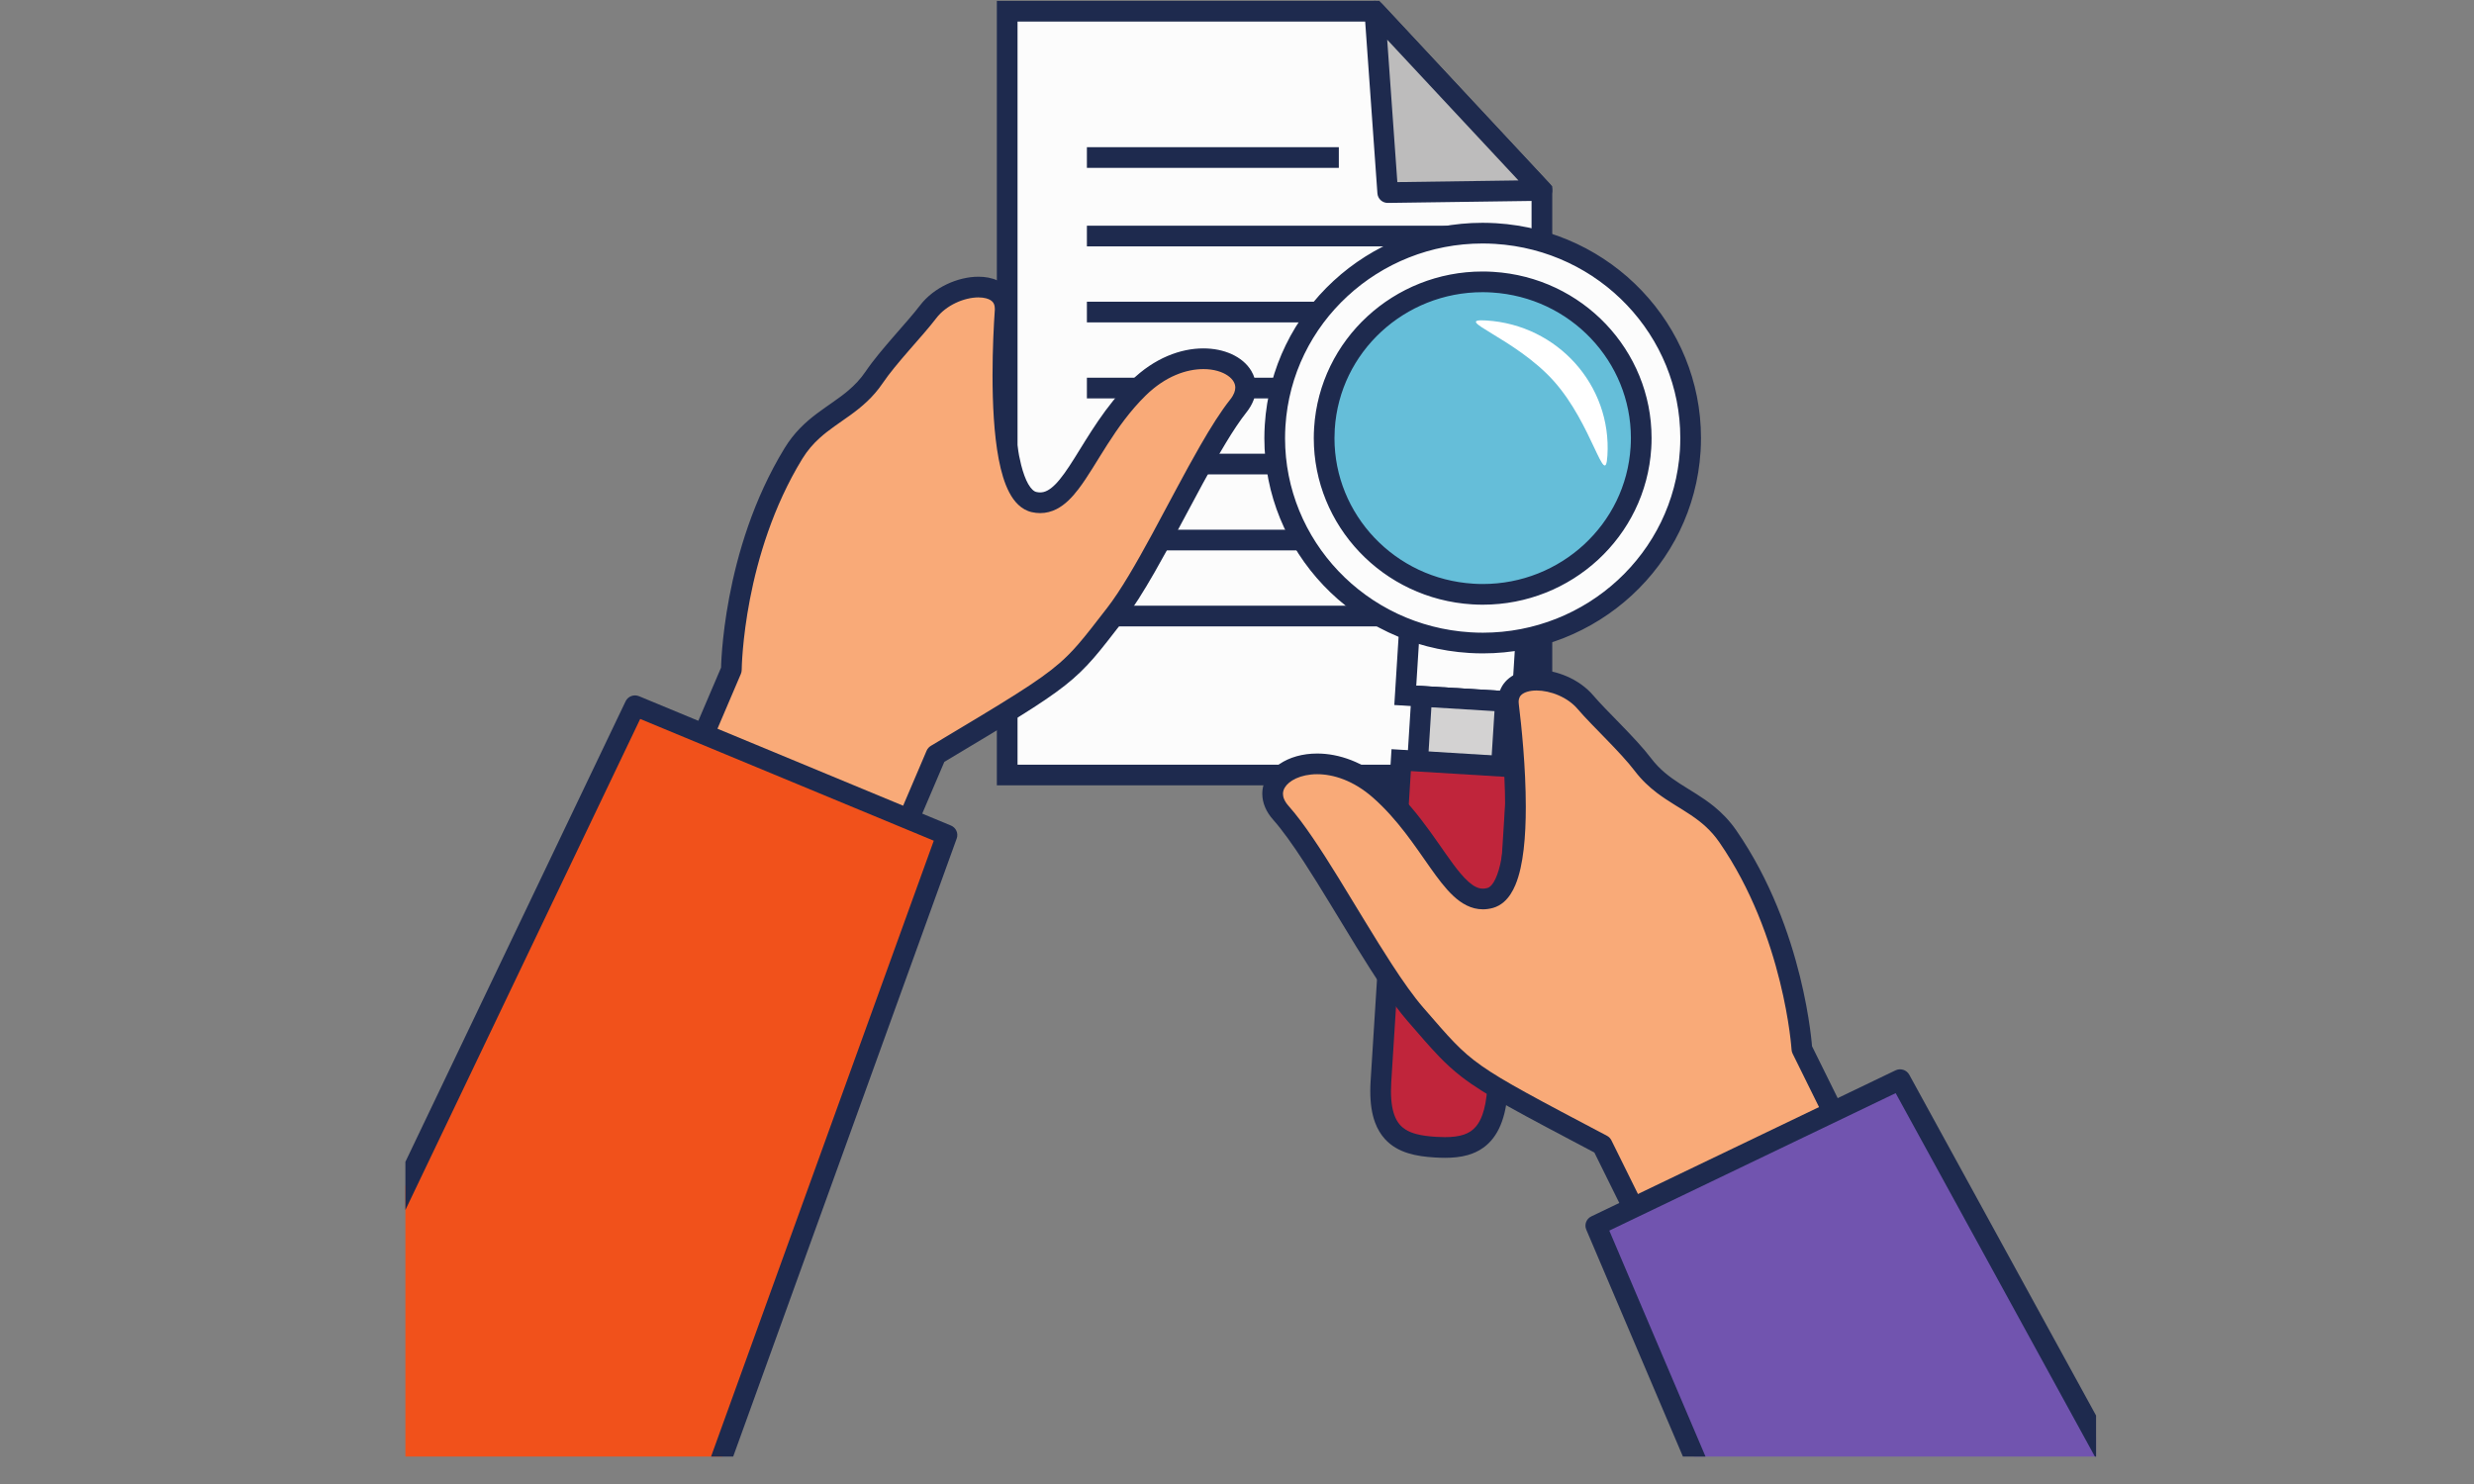<svg xmlns="http://www.w3.org/2000/svg" xmlns:xlink="http://www.w3.org/1999/xlink" width="900" viewBox="0 0 900 540" height="540" preserveAspectRatio="xMidYMid meet"><rect x="0" y="0" width="900" height="540" fill="#808080" stroke="none"/><defs><clipPath id="clip-0"><path d="M 147.473 256.254 L 345 256.254 L 345 530.016 L 147.473 530.016 Z M 147.473 256.254 " clip-rule="nonzero"></path></clipPath><clipPath id="clip-1"><path d="M 147.473 253 L 348.535 253 L 348.535 530.016 L 147.473 530.016 Z M 147.473 253 " clip-rule="nonzero"></path></clipPath><clipPath id="clip-2"><path d="M 580 392.27 L 762.523 392.27 L 762.523 530.016 L 580 530.016 Z M 580 392.27 " clip-rule="nonzero"></path></clipPath><clipPath id="clip-3"><path d="M 576 389 L 762.523 389 L 762.523 530.016 L 576 530.016 Z M 576 389 " clip-rule="nonzero"></path></clipPath></defs><path fill="rgb(98.819%, 98.819%, 98.819%)" d="M 560.918 282.012 L 366.402 282.012 L 366.402 4.078 L 500.129 4.078 L 560.918 69.305 L 560.918 282.012 " fill-opacity="1" fill-rule="nonzero"></path><path fill="rgb(11.76%, 16.469%, 30.589%)" d="M 560.918 282.012 L 560.918 278.246 L 370.164 278.246 L 370.164 7.844 L 498.496 7.844 L 557.152 70.785 L 557.16 282.012 L 560.918 282.012 L 560.918 278.246 L 560.918 282.012 L 564.68 282.012 L 564.68 67.816 L 501.77 0.312 L 362.637 0.312 L 362.637 285.777 L 564.68 285.777 L 564.68 282.012 L 560.918 282.012 " fill-opacity="1" fill-rule="nonzero"></path><path fill="rgb(74.12%, 73.729%, 73.729%)" d="M 504.832 70.078 L 500.129 4.078 L 560.918 69.305 Z M 504.832 70.078 " fill-opacity="1" fill-rule="nonzero"></path><path fill="rgb(11.76%, 16.469%, 30.589%)" d="M 504.832 70.078 L 508.582 69.809 L 504.637 14.438 L 552.379 65.652 L 504.781 66.316 L 504.832 70.078 L 508.582 69.809 L 504.832 70.078 L 504.883 73.836 L 560.973 73.062 C 562.457 73.047 563.797 72.148 564.379 70.781 C 564.961 69.41 564.684 67.824 563.672 66.734 L 502.883 1.512 C 501.797 0.348 500.086 -0.008 498.625 0.629 C 497.168 1.266 496.266 2.762 496.379 4.344 L 501.078 70.344 C 501.219 72.34 502.887 73.867 504.883 73.836 L 504.832 70.078 " fill-opacity="1" fill-rule="nonzero"></path><path fill="rgb(11.76%, 16.469%, 30.589%)" d="M 395.395 61.082 L 487.043 61.082 L 487.043 53.559 L 395.395 53.559 Z M 395.395 61.082 " fill-opacity="1" fill-rule="nonzero"></path><path fill="rgb(11.76%, 16.469%, 30.589%)" d="M 395.395 89.656 L 530.527 89.656 L 530.527 82.129 L 395.395 82.129 Z M 395.395 89.656 " fill-opacity="1" fill-rule="nonzero"></path><path fill="rgb(11.76%, 16.469%, 30.589%)" d="M 395.395 117.312 L 530.527 117.312 L 530.527 109.785 L 395.395 109.785 Z M 395.395 117.312 " fill-opacity="1" fill-rule="nonzero"></path><path fill="rgb(11.76%, 16.469%, 30.589%)" d="M 395.395 144.969 L 530.527 144.969 L 530.527 137.441 L 395.395 137.441 Z M 395.395 144.969 " fill-opacity="1" fill-rule="nonzero"></path><path fill="rgb(11.76%, 16.469%, 30.589%)" d="M 395.395 172.621 L 530.527 172.621 L 530.527 165.098 L 395.395 165.098 Z M 395.395 172.621 " fill-opacity="1" fill-rule="nonzero"></path><path fill="rgb(11.76%, 16.469%, 30.589%)" d="M 395.395 200.277 L 530.527 200.277 L 530.527 192.754 L 395.395 192.754 Z M 395.395 200.277 " fill-opacity="1" fill-rule="nonzero"></path><path fill="rgb(11.76%, 16.469%, 30.589%)" d="M 395.395 227.934 L 530.527 227.934 L 530.527 220.402 L 395.395 220.402 Z M 395.395 227.934 " fill-opacity="1" fill-rule="nonzero"></path><path fill="rgb(97.649%, 66.669%, 47.06%)" d="M 450.496 147.695 C 437.383 164.191 419.398 205.906 405.75 223.488 C 388.086 246.25 390.016 245.012 340.551 274.641 L 325.121 310.789 L 250.621 279.891 L 266.055 243.742 C 266.055 243.742 266.332 201.445 288.648 164.996 C 296.996 151.355 309.562 149.793 318.012 137.289 C 323.109 129.742 332.957 119.637 337.605 113.5 C 345.941 102.504 366.516 100.555 365.645 113.16 C 364.531 129.438 362.48 179.625 376.195 182.699 C 389.914 185.766 394.98 160.074 414.125 141.25 C 435.055 120.676 461.68 133.625 450.496 147.695 " fill-opacity="1" fill-rule="nonzero"></path><path fill="rgb(11.76%, 16.469%, 30.589%)" d="M 450.496 147.695 L 447.551 145.355 C 444.059 149.75 440.422 155.562 436.629 162.148 C 430.953 172.016 424.969 183.602 419.141 194.336 C 416.227 199.699 413.355 204.848 410.598 209.438 C 407.84 214.035 405.191 218.07 402.777 221.18 C 398.355 226.887 395.184 231.039 392.223 234.449 C 390.004 237.008 387.906 239.156 385.402 241.332 C 381.656 244.59 376.949 247.941 369.656 252.562 C 362.367 257.195 352.531 263.078 338.613 271.41 C 337.941 271.816 337.398 272.438 337.086 273.16 L 323.121 305.887 L 255.574 277.875 L 269.516 245.215 C 269.711 244.758 269.812 244.266 269.82 243.766 L 269.82 243.746 C 269.824 243.266 269.973 232.77 272.812 218.035 C 275.652 203.305 281.199 184.359 291.855 166.961 C 293.742 163.887 295.828 161.523 298.102 159.457 C 301.5 156.352 305.379 153.93 309.422 150.996 C 313.445 148.074 317.629 144.586 321.129 139.398 C 323.488 135.891 327.16 131.539 330.816 127.336 C 334.484 123.113 338.121 119.051 340.609 115.77 C 342.348 113.469 344.891 111.539 347.684 110.219 C 350.461 108.898 353.48 108.215 355.941 108.219 C 357.016 108.219 357.977 108.348 358.762 108.562 C 359.961 108.891 360.699 109.383 361.148 109.91 C 361.367 110.18 361.543 110.469 361.68 110.859 C 361.809 111.25 361.902 111.742 361.902 112.398 C 361.902 112.555 361.898 112.73 361.887 112.934 L 361.887 112.906 C 361.523 118.18 361.066 126.941 361.066 136.566 C 361.074 146.789 361.57 157.953 363.32 167.121 C 364.211 171.715 365.383 175.82 367.16 179.199 C 368.051 180.891 369.109 182.414 370.453 183.68 C 371.785 184.949 373.465 185.949 375.375 186.367 C 376.387 186.594 377.398 186.711 378.398 186.711 C 380.535 186.715 382.586 186.164 384.383 185.234 C 387.547 183.598 389.996 181.004 392.32 177.977 C 395.793 173.418 399.02 167.703 402.871 161.707 C 406.711 155.715 411.129 149.469 416.762 143.938 C 423.969 136.859 431.656 134.305 437.766 134.305 C 441.527 134.293 444.66 135.301 446.625 136.668 C 447.613 137.344 448.316 138.09 448.746 138.82 C 449.176 139.555 449.371 140.25 449.379 141.035 C 449.371 142.133 448.969 143.559 447.551 145.355 L 450.496 147.695 L 453.445 150.035 C 455.672 147.242 456.902 144.129 456.898 141.035 C 456.902 138.855 456.281 136.758 455.207 134.965 C 453.594 132.266 451.062 130.242 448.066 128.871 C 445.062 127.504 441.559 126.777 437.766 126.777 C 429.566 126.77 419.969 130.223 411.484 138.566 C 401.988 147.922 395.938 158.676 390.84 166.766 C 388.309 170.805 385.996 174.164 383.879 176.277 C 382.828 177.34 381.84 178.082 380.957 178.531 C 380.059 178.984 379.289 179.176 378.398 179.184 C 377.973 179.184 377.523 179.137 377.02 179.023 C 376.594 178.922 376.172 178.719 375.605 178.199 C 375.125 177.746 374.578 177.051 374.039 176.109 C 373.098 174.457 372.211 172.07 371.488 169.223 C 370.395 164.945 369.656 159.621 369.211 153.957 C 368.762 148.293 368.594 142.285 368.594 136.566 C 368.594 127.184 369.047 118.562 369.395 113.418 L 369.395 113.387 C 369.418 113.07 369.43 112.742 369.43 112.398 C 369.43 110.543 369.059 108.762 368.293 107.203 C 367.152 104.844 365.176 103.121 362.996 102.121 C 360.801 101.105 358.406 100.695 355.941 100.695 C 352.168 100.703 348.203 101.656 344.469 103.414 C 340.742 105.18 337.238 107.766 334.613 111.227 C 332.449 114.086 328.836 118.145 325.137 122.395 C 321.43 126.668 317.633 131.133 314.895 135.18 C 313.004 137.973 310.902 140.148 308.598 142.105 C 305.156 145.039 301.195 147.453 297.109 150.531 C 293.035 153.602 288.871 157.41 285.438 163.035 C 273.949 181.812 268.203 201.91 265.289 217.34 C 262.371 232.77 262.293 243.551 262.293 243.715 L 266.055 243.742 L 262.598 242.262 L 247.156 278.41 C 246.766 279.34 246.754 280.383 247.133 281.312 C 247.512 282.242 248.246 282.984 249.18 283.367 L 323.68 314.27 C 325.582 315.059 327.77 314.168 328.578 312.27 L 344.008 276.117 L 340.551 274.641 L 342.477 277.867 C 367.215 263.051 379.133 255.961 387.402 249.445 C 391.539 246.188 394.723 243.062 397.914 239.383 C 401.105 235.691 404.32 231.469 408.723 225.797 C 412.328 221.148 416.062 215.137 419.918 208.422 C 425.691 198.355 431.703 186.715 437.477 176.09 C 440.363 170.777 443.195 165.719 445.887 161.254 C 448.574 156.793 451.145 152.93 453.441 150.039 L 450.496 147.695 " fill-opacity="1" fill-rule="nonzero"></path><g clip-path="url(#clip-0)"><path fill="rgb(94.51%, 31.76%, 10.59%)" d="M 231.012 256.781 L 147.473 431.547 L 147.473 530.016 L 262.695 530.016 L 344.469 303.848 L 231.012 256.781 " fill-opacity="1" fill-rule="nonzero"></path></g><g clip-path="url(#clip-1)"><path fill="rgb(11.76%, 16.469%, 30.589%)" d="M 345.938 300.398 L 232.48 253.34 C 230.602 252.559 228.449 253.371 227.582 255.188 L 147.473 422.777 L 147.473 440.312 L 232.891 261.613 L 339.691 305.914 L 258.672 530.016 L 266.723 530.016 L 348.039 305.102 C 348.711 303.23 347.793 301.168 345.938 300.398 " fill-opacity="1" fill-rule="nonzero"></path></g><path fill="rgb(98.819%, 98.819%, 98.819%)" d="M 553.637 255.609 L 511.215 253.016 L 513.129 222.559 L 555.559 225.156 L 553.637 255.609 " fill-opacity="1" fill-rule="nonzero"></path><path fill="rgb(11.76%, 16.469%, 30.589%)" d="M 553.637 255.609 L 553.871 251.859 L 515.211 249.488 L 516.652 226.543 L 551.566 228.68 L 549.887 255.375 L 553.637 255.609 L 553.871 251.859 L 553.637 255.609 L 557.395 255.848 L 559.555 221.629 L 509.609 218.574 L 507.227 256.543 L 557.16 259.594 L 557.395 255.848 L 553.637 255.609 " fill-opacity="1" fill-rule="nonzero"></path><path fill="rgb(82.75%, 82.349%, 82.349%)" d="M 545.746 285.707 L 515.277 283.844 L 517.195 253.383 L 547.66 255.242 L 545.746 285.707 " fill-opacity="1" fill-rule="nonzero"></path><path fill="rgb(11.76%, 16.469%, 30.589%)" d="M 545.746 285.707 L 545.973 281.957 L 519.266 280.316 L 520.715 257.367 L 543.672 258.77 L 541.988 285.473 L 545.746 285.707 L 545.973 281.957 L 545.746 285.707 L 549.496 285.945 L 551.656 251.715 L 513.672 249.398 L 511.281 287.371 L 549.258 289.691 L 549.496 285.945 L 545.746 285.707 " fill-opacity="1" fill-rule="nonzero"></path><path fill="rgb(98.819%, 98.819%, 98.819%)" d="M 463.871 154.793 C 461.281 195.902 492.992 231.297 534.691 233.844 C 576.391 236.398 612.297 205.145 614.887 164.035 C 617.473 122.926 585.766 87.539 544.066 84.984 C 502.367 82.434 466.457 113.684 463.871 154.793 " fill-opacity="1" fill-rule="nonzero"></path><path fill="rgb(11.76%, 16.469%, 30.589%)" d="M 463.871 154.793 L 460.113 154.555 C 460.012 156.207 459.953 157.844 459.953 159.48 C 459.953 180.02 468.074 198.93 481.438 212.988 C 494.797 227.055 513.438 236.312 534.461 237.602 C 536.133 237.703 537.801 237.754 539.449 237.754 C 560.238 237.754 579.387 229.773 593.648 216.605 C 607.914 203.441 617.336 185.039 618.641 164.273 C 618.742 162.621 618.793 160.977 618.793 159.348 C 618.793 138.809 610.68 119.898 597.316 105.84 C 583.957 91.773 565.316 82.512 544.297 81.227 C 542.625 81.125 540.957 81.074 539.309 81.074 C 518.516 81.074 499.367 89.055 485.105 102.223 C 470.836 115.387 461.418 133.789 460.113 154.555 L 463.871 154.793 L 467.621 155.031 C 468.809 136.266 477.289 119.688 490.207 107.758 C 503.129 95.828 520.453 88.602 539.309 88.602 C 540.805 88.602 542.316 88.645 543.836 88.742 C 562.918 89.914 579.762 98.289 591.859 111.023 C 603.953 123.762 611.266 140.809 611.266 159.348 C 611.266 160.824 611.223 162.305 611.133 163.805 C 609.945 182.562 601.465 199.141 588.547 211.07 C 575.625 222.996 558.301 230.227 539.449 230.227 C 537.945 230.227 536.438 230.184 534.918 230.086 C 515.836 228.914 498.992 220.539 486.891 207.805 C 474.797 195.066 467.48 178.02 467.48 159.48 C 467.48 158.008 467.531 156.523 467.621 155.031 L 463.871 154.793 " fill-opacity="1" fill-rule="nonzero"></path><path fill="rgb(39.609%, 74.509%, 85.1%)" d="M 481.812 155.895 C 479.84 187.23 504.012 214.215 535.805 216.16 C 567.602 218.109 594.973 194.273 596.941 162.938 C 598.922 131.598 574.742 104.621 542.949 102.668 C 511.16 100.727 483.789 124.547 481.812 155.895 " fill-opacity="1" fill-rule="nonzero"></path><path fill="rgb(11.76%, 16.469%, 30.589%)" d="M 481.812 155.895 L 478.055 155.656 C 477.973 156.93 477.934 158.203 477.934 159.461 C 477.934 175.363 484.219 189.996 494.559 200.875 C 504.887 211.754 519.312 218.922 535.574 219.918 C 536.867 219.996 538.156 220.035 539.434 220.035 C 555.516 220.035 570.328 213.859 581.363 203.672 C 592.398 193.488 599.688 179.246 600.695 163.176 C 600.781 161.891 600.812 160.621 600.812 159.355 C 600.82 143.461 594.531 128.828 584.195 117.945 C 573.859 107.07 559.438 99.906 543.18 98.918 C 541.887 98.832 540.602 98.797 539.32 98.797 C 523.238 98.793 508.426 104.969 497.395 115.156 C 486.355 125.336 479.066 139.582 478.055 155.656 L 481.812 155.895 L 485.562 156.129 C 486.457 142.059 492.805 129.637 502.496 120.688 C 512.188 111.746 525.176 106.32 539.32 106.32 C 540.449 106.32 541.582 106.355 542.723 106.43 C 557.035 107.305 569.664 113.59 578.738 123.137 C 587.812 132.688 593.285 145.461 593.293 159.355 C 593.293 160.469 593.258 161.582 593.184 162.699 C 592.297 176.77 585.945 189.188 576.258 198.141 C 566.566 207.082 553.578 212.508 539.434 212.508 C 538.309 212.508 537.172 212.473 536.031 212.398 C 521.715 211.523 509.086 205.238 500.012 195.688 C 490.941 186.133 485.461 173.359 485.461 159.461 C 485.461 158.359 485.496 157.246 485.562 156.133 L 481.812 155.895 " fill-opacity="1" fill-rule="nonzero"></path><path fill="rgb(100%, 100%, 100%)" d="M 584.75 165.793 C 586.355 140.223 566.633 118.207 540.691 116.613 C 527.719 115.82 551.168 122.953 565.227 138.645 C 579.285 154.336 583.941 178.582 584.75 165.793 " fill-opacity="1" fill-rule="nonzero"></path><path fill="rgb(75.29%, 14.51%, 23.14%)" d="M 544.797 396.125 C 543.559 415.777 534.395 418.18 522.156 417.426 C 509.91 416.68 501.129 413.184 502.367 393.523 C 503.609 373.871 509.73 276.602 509.73 276.602 L 552.152 279.199 C 552.152 279.199 546.027 376.477 544.797 396.125 " fill-opacity="1" fill-rule="nonzero"></path><path fill="rgb(11.76%, 16.469%, 30.589%)" d="M 544.797 396.125 L 541.039 395.887 C 540.777 400.062 540.133 403.277 539.266 405.672 C 538.613 407.469 537.844 408.797 537.008 409.82 C 535.754 411.332 534.359 412.23 532.508 412.871 C 530.66 413.504 528.348 413.781 525.652 413.781 C 524.617 413.781 523.523 413.742 522.387 413.672 C 519.656 413.504 517.215 413.191 515.188 412.645 C 513.66 412.23 512.375 411.695 511.305 411.016 C 509.711 409.988 508.531 408.711 507.578 406.57 C 506.637 404.434 506.012 401.355 506.012 397.051 C 506.012 396.023 506.047 394.93 506.117 393.773 L 506.117 393.762 C 507.363 374.109 513.488 276.84 513.488 276.836 L 509.73 276.602 L 509.504 280.355 L 551.922 282.949 L 552.152 279.199 L 548.402 278.961 C 548.402 278.961 548.305 280.48 548.137 283.176 C 546.941 302.066 542.117 378.691 541.039 395.887 L 544.797 396.125 L 548.547 396.359 C 549.785 376.707 555.91 279.43 555.91 279.43 L 556.141 275.672 L 506.215 272.613 L 505.977 276.367 C 505.977 276.367 505.883 277.887 505.711 280.582 C 504.52 299.465 499.699 376.094 498.609 393.293 L 498.609 393.281 C 498.523 394.598 498.484 395.852 498.484 397.051 C 498.492 401.512 499.043 405.246 500.215 408.422 C 501.09 410.801 502.328 412.859 503.871 414.539 C 506.188 417.066 509.117 418.652 512.191 419.609 C 515.273 420.574 518.543 420.977 521.93 421.184 C 523.184 421.258 524.422 421.309 525.652 421.309 C 528.488 421.305 531.258 421.066 533.926 420.316 C 535.918 419.75 537.855 418.879 539.613 417.617 C 542.266 415.727 544.406 412.957 545.867 409.441 C 547.344 405.914 548.215 401.633 548.547 396.359 L 544.797 396.125 " fill-opacity="1" fill-rule="nonzero"></path><path fill="rgb(97.649%, 66.669%, 47.06%)" d="M 465.984 295.809 C 479.996 311.574 500.277 352.258 514.883 369.07 C 533.789 390.84 531.801 389.707 582.832 416.617 L 600.258 451.875 L 672.922 416.992 L 655.496 381.723 C 655.496 381.723 652.863 339.504 628.559 304.328 C 619.461 291.156 606.812 290.277 597.688 278.246 C 592.18 270.992 581.777 261.434 576.793 255.555 C 567.859 245.031 547.215 244.199 548.785 256.742 C 550.809 272.93 555.648 322.93 542.121 326.742 C 528.598 330.555 522.105 305.168 501.941 287.41 C 479.902 268.008 454.039 282.375 465.984 295.809 " fill-opacity="1" fill-rule="nonzero"></path><path fill="rgb(11.76%, 16.469%, 30.589%)" d="M 465.984 295.809 L 463.172 298.309 C 466.449 301.992 470.285 307.379 474.328 313.598 C 480.414 322.934 487.016 334.148 493.484 344.633 C 496.723 349.883 499.926 354.949 503.035 359.531 C 506.141 364.109 509.148 368.207 512.039 371.535 C 516.758 376.969 520.199 381.008 523.594 384.52 C 526.137 387.141 528.656 389.461 531.578 391.73 C 535.965 395.133 541.191 398.406 548.871 402.715 C 556.555 407.02 566.723 412.379 581.078 419.949 L 582.832 416.617 L 579.461 418.285 L 596.887 453.543 C 597.801 455.398 600.023 456.16 601.887 455.27 L 674.551 420.383 C 675.453 419.949 676.148 419.168 676.477 418.219 C 676.805 417.27 676.738 416.223 676.297 415.324 L 658.867 380.055 L 655.496 381.723 L 659.25 381.488 C 659.238 381.324 658.559 370.562 654.793 355.316 C 651.016 340.066 644.164 320.312 631.648 302.184 C 629.156 298.574 626.383 295.77 623.555 293.469 C 619.301 290.016 614.988 287.668 611.109 285.148 C 607.215 282.629 603.746 279.996 600.688 275.977 C 597.727 272.082 593.684 267.824 589.746 263.762 C 585.816 259.719 581.98 255.859 579.664 253.117 C 576.996 249.988 573.59 247.676 569.996 246.113 C 566.398 244.562 562.602 243.734 558.988 243.734 C 557.281 243.734 555.617 243.918 554.027 244.336 C 551.648 244.949 549.379 246.105 547.645 248.027 C 546.789 248.98 546.09 250.121 545.625 251.383 C 545.164 252.645 544.93 254.012 544.93 255.426 C 544.93 256.012 544.969 256.609 545.051 257.223 L 545.051 257.203 C 545.988 264.707 547.543 279.668 547.543 293.621 C 547.547 301.496 547.027 309.074 545.738 314.598 C 545.102 317.355 544.258 319.582 543.379 321 C 542.941 321.711 542.508 322.215 542.129 322.539 C 541.746 322.867 541.434 323.023 541.102 323.121 C 540.488 323.289 539.949 323.359 539.445 323.359 C 538.59 323.359 537.801 323.164 536.875 322.719 C 535.27 321.945 533.32 320.227 531.207 317.699 C 528.023 313.926 524.504 308.477 520.238 302.574 C 515.961 296.672 510.91 290.293 504.43 284.582 C 496.078 277.23 486.992 274.191 479.156 274.195 C 473.844 274.199 469.09 275.559 465.441 278.039 C 463.621 279.281 462.078 280.824 460.965 282.66 C 459.848 284.488 459.191 286.629 459.199 288.863 C 459.199 290.5 459.547 292.164 460.227 293.758 C 460.898 295.352 461.895 296.871 463.176 298.312 L 468.793 293.305 C 467.984 292.395 467.465 291.555 467.152 290.816 C 466.836 290.078 466.723 289.445 466.723 288.863 C 466.73 288.07 466.934 287.348 467.402 286.562 C 468.09 285.402 469.469 284.164 471.504 283.238 C 473.523 282.316 476.156 281.719 479.156 281.719 C 485.066 281.723 492.359 283.996 499.457 290.234 C 508.375 298.082 514.629 307.684 520.238 315.641 C 523.059 319.629 525.703 323.203 528.68 325.996 C 530.172 327.387 531.766 328.59 533.559 329.473 C 535.344 330.355 537.348 330.891 539.445 330.887 C 540.672 330.887 541.914 330.711 543.141 330.367 C 544.609 329.953 545.926 329.195 547.027 328.254 C 548.953 326.586 550.266 324.414 551.289 321.984 C 552.809 318.328 553.707 313.957 554.277 309.125 C 554.848 304.293 555.062 299.004 555.062 293.621 C 555.062 279.125 553.473 263.977 552.52 256.273 L 552.516 256.254 C 552.473 255.949 552.457 255.672 552.457 255.426 C 552.465 254.598 552.621 254.066 552.836 253.637 C 553.004 253.32 553.219 253.051 553.523 252.777 C 553.977 252.379 554.668 251.988 555.598 251.707 C 556.531 251.422 557.695 251.258 558.988 251.258 C 561.43 251.258 564.324 251.852 567 253.023 C 569.691 254.18 572.16 255.906 573.922 257.992 C 576.59 261.129 580.449 264.988 584.344 269.008 C 588.23 273.004 592.141 277.156 594.695 280.527 C 597.215 283.848 600 286.414 602.809 288.547 C 607.039 291.738 611.273 293.996 615.098 296.578 C 618.93 299.172 622.375 302.016 625.453 306.465 C 637.254 323.527 643.871 342.469 647.484 357.125 C 649.301 364.449 650.367 370.695 650.977 375.098 C 651.281 377.289 651.477 379.031 651.586 380.207 C 651.645 380.793 651.684 381.242 651.707 381.535 C 651.719 381.684 651.73 381.797 651.734 381.863 L 651.742 381.941 L 651.742 381.953 C 651.77 382.457 651.898 382.941 652.125 383.391 L 667.859 415.246 L 601.984 446.867 L 586.207 414.945 C 585.855 414.246 585.285 413.656 584.586 413.289 C 559.066 399.836 546.84 393.383 538.977 387.836 C 535.031 385.062 532.148 382.523 529.004 379.281 C 525.855 376.035 522.461 372.055 517.719 366.602 C 514.273 362.633 510.328 357.043 506.211 350.695 C 500.012 341.16 493.383 329.898 486.965 319.508 C 483.754 314.309 480.602 309.328 477.555 304.863 C 474.516 300.398 471.594 296.457 468.797 293.305 L 465.984 295.809 " fill-opacity="1" fill-rule="nonzero"></path><g clip-path="url(#clip-2)"><path fill="rgb(44.31%, 32.939%, 68.629%)" d="M 762.516 530.016 L 762.516 522.953 L 691.219 392.844 L 580.551 445.988 L 616.324 530.016 L 762.516 530.016 " fill-opacity="1" fill-rule="nonzero"></path></g><g clip-path="url(#clip-3)"><path fill="rgb(11.76%, 16.469%, 30.589%)" d="M 612.215 530.016 L 620.438 530.016 L 585.434 447.797 L 689.613 397.773 L 762.082 530.016 L 762.516 530.016 L 762.516 515.09 L 694.555 391.066 C 693.594 389.309 691.383 388.605 689.559 389.48 L 578.891 442.625 C 577.086 443.496 576.281 445.602 577.055 447.43 L 612.215 530.016 " fill-opacity="1" fill-rule="nonzero"></path></g></svg>